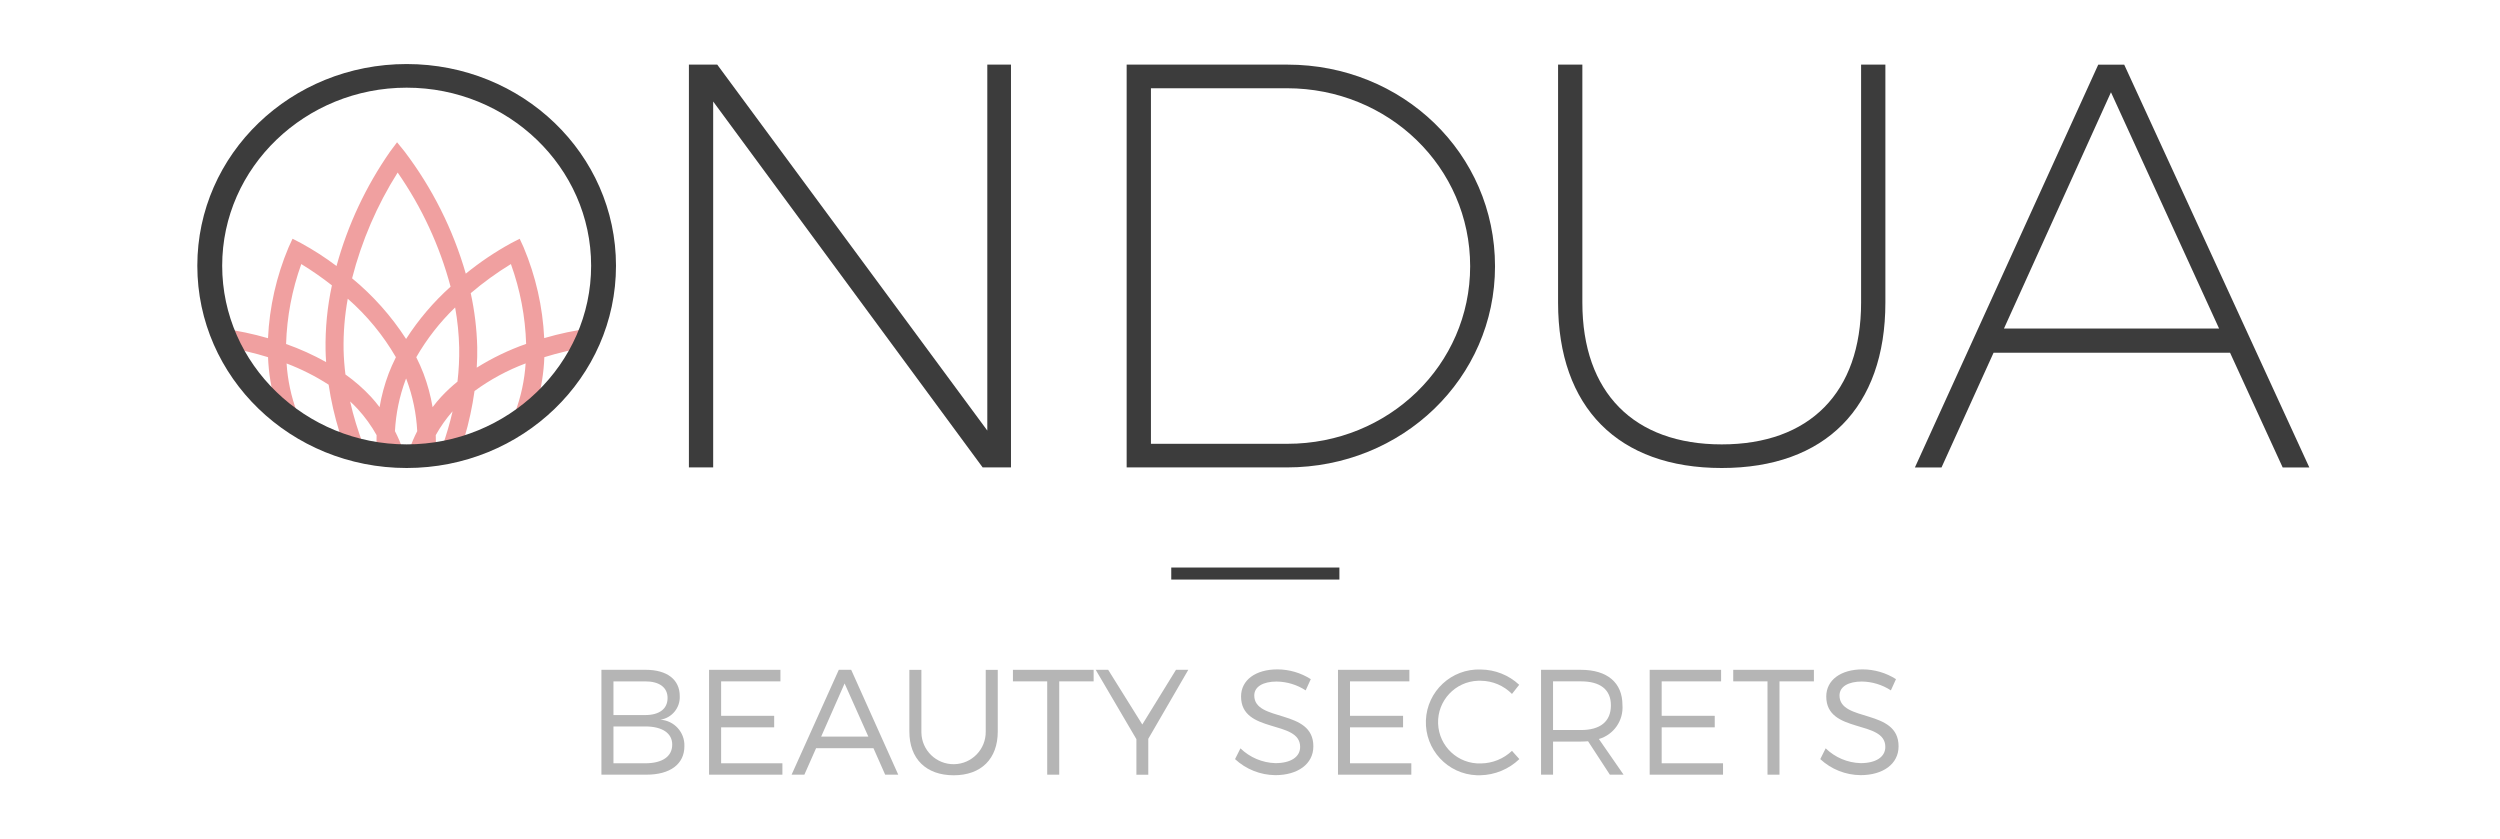 <?xml version="1.0" encoding="utf-8"?>
<!-- Generator: Adobe Illustrator 21.0.2, SVG Export Plug-In . SVG Version: 6.00 Build 0)  -->
<svg version="1.1" id="Calque_1" xmlns="http://www.w3.org/2000/svg" xmlns:xlink="http://www.w3.org/1999/xlink" x="0px" y="0px"
	 viewBox="0 0 286.248 96.093" style="enable-background:new 0 0 286.248 96.093;" xml:space="preserve">
<style type="text/css">
	.st0{fill:#F0A0A0;}
	.st1{fill:#B5B5B5;}
	.st2{fill:#3C3C3C;}
</style>
<path class="st0" d="M67.662,37.583c-1.81,0.238-3.599,0.616-5.351,1.13c-0.172-3.576-0.969-7.095-2.357-10.395l-0.452-0.982
	l-0.963,0.497c-1.838,1.007-3.581,2.179-5.207,3.502c-1.457-5.067-3.842-9.82-7.033-14.017l-0.837-1.028l-0.791,1.062
	c-2.781,3.986-4.857,8.419-6.139,13.107c-1.292-0.975-2.654-1.853-4.075-2.627l-0.961-0.497l-0.452,0.984
	c-1.392,3.303-2.19,6.825-2.357,10.405c-1.709-0.496-3.453-0.864-5.216-1.102l-0.62-0.08l0.23,0.58
	c0.188,0.469,0.396,0.954,0.625,1.454l0.085,0.178l0.193,0.031c1.592,0.266,3.165,0.638,4.708,1.113
	c0.067,1.799,0.361,3.58,0.85,5.311c0.721,0.513,1.415,1.046,2.112,1.572c0.163-0.162,0.349-0.303,0.567-0.41
	c-0.056-0.018-0.11-0.039-0.167-0.055c-0.019-0.043-0.037-0.085-0.053-0.128c-0.664-1.789-1.063-3.666-1.186-5.57
	c1.686,0.639,3.3,1.453,4.816,2.43l-0.001,0.003c0.271,1.826,0.682,3.629,1.229,5.393c-0.02-0.013-0.042-0.025-0.063-0.037
	c0.014,0.048,0.015,0.098,0.026,0.146c0.032,0.129,0.056,0.258,0.07,0.391c0.005,0.049,0.009,0.096,0.012,0.145
	c0,0.005-0.001,0.009-0.001,0.014c0.888,0.284,1.781,0.572,2.684,0.813c-0.611-1.614-1.12-3.265-1.498-4.95
	c0.319,0.293,0.612,0.585,0.881,0.878c0.829,0.907,1.551,1.907,2.15,2.979c-0.016,0.478-0.006,0.956,0.005,1.434
	c0.847,0.149,1.709,0.223,2.574,0.274c0.153-0.008,0.304-0.012,0.457-0.021c-0.275-0.73-0.576-1.45-0.934-2.144
	c0.105-2.006,0.514-3.984,1.212-5.868c0.021-0.055,0.043-0.11,0.064-0.164c0.022,0.054,0.044,0.109,0.064,0.165
	c0.699,1.884,1.107,3.863,1.21,5.87c-0.349,0.678-0.644,1.381-0.914,2.094c1.019-0.078,2.038-0.176,3.043-0.265
	c0.009-0.459,0.009-0.919-0.007-1.378c0.545-0.974,1.192-1.889,1.928-2.729c-0.309,1.372-0.718,2.717-1.174,4.047
	c0.782-0.063,1.557-0.116,2.312-0.136c0.057-0.361,0.177-0.709,0.392-1.017c-0.057,0.037-0.114,0.073-0.169,0.114
	c0.514-1.744,0.898-3.523,1.15-5.324h-0.001c1.797-1.318,3.766-2.382,5.853-3.164c-0.124,1.907-0.526,3.785-1.191,5.577
	l-0.053,0.126c-0.046,0.012-0.09,0.032-0.136,0.044c0.133,0.083,0.255,0.178,0.364,0.284c0.758-0.516,1.528-1.012,2.322-1.475
	c0.482-1.718,0.771-3.485,0.837-5.27c1.596-0.494,3.225-0.876,4.875-1.144l0.199-0.031l0.08-0.186
	c0.219-0.501,0.414-0.984,0.587-1.441l0.213-0.569L67.662,37.583z M37.277,40.092L37.277,40.092c0.008,0.434,0.03,0.88,0.064,1.37
	c-1.467-0.821-3.001-1.515-4.585-2.075c0.095-3.123,0.682-6.212,1.741-9.152c1.215,0.744,2.385,1.558,3.506,2.439
	C37.478,35.111,37.235,37.599,37.277,40.092z M45.33,40.9c-0.339,0.688-0.607,1.287-0.829,1.871
	c-0.47,1.247-0.818,2.535-1.041,3.849c-0.306-0.41-0.633-0.804-0.979-1.181c-0.885-0.952-1.867-1.811-2.928-2.562
	c-0.119-0.938-0.19-1.882-0.214-2.828c-0.032-1.96,0.128-3.918,0.478-5.847C42.008,36.119,43.87,38.382,45.33,40.9L45.33,40.9z
	 M46.496,38.81c-1.691-2.619-3.776-4.961-6.182-6.943h-0.001c1.097-4.284,2.858-8.371,5.218-12.111
	c2.762,3.971,4.812,8.393,6.059,13.067C49.633,34.581,47.919,36.595,46.496,38.81z M52.577,39.786
	c0.023,1.306-0.042,2.612-0.196,3.909c-0.663,0.536-1.288,1.119-1.869,1.744c-0.331,0.358-0.65,0.744-0.98,1.182
	c-0.222-1.314-0.571-2.603-1.041-3.85c-0.245-0.637-0.521-1.26-0.829-1.869c1.209-2.099,2.706-4.017,4.45-5.698
	C52.386,36.717,52.542,38.249,52.577,39.786L52.577,39.786z M54.586,42.097c0.053-0.863,0.071-1.624,0.056-2.354
	c-0.051-2.077-0.3-4.145-0.744-6.175c1.444-1.229,2.983-2.344,4.6-3.334c1.06,2.936,1.649,6.022,1.744,9.142
	C58.262,40.071,56.365,40.984,54.586,42.097z"/>
<g>
	<path class="st1" d="M75.61,82.406c1.326-0.2,2.286-1.372,2.22-2.712c0-1.886-1.463-3.001-3.89-3.001h-5.075l-0.003,0.002v12.005
		h5.163c2.719,0,4.337-1.218,4.337-3.258C78.42,83.85,77.199,82.504,75.61,82.406z M70.24,78.016h3.632
		c1.618,0,2.564,0.686,2.564,1.903c0,1.252-0.947,1.955-2.564,1.955H70.24V78.016z M73.872,87.396H70.24v-4.219h3.632
		c1.962,0,3.097,0.772,3.097,2.075C76.969,86.624,75.834,87.396,73.872,87.396z"/>
	<polygon class="st1" points="82.568,83.28 88.643,83.28 88.643,81.96 82.568,81.96 82.568,78.016 89.359,78.016 89.359,76.695 
		81.187,76.695 81.187,88.699 89.585,88.699 89.585,87.396 82.568,87.396 	"/>
	<path class="st1" d="M96.041,76.695l-5.404,12.005H92.1l1.342-3.035h6.567l1.343,3.035h1.497l-5.387-12.005H96.041z M94.021,84.344
		l2.685-6.088l2.719,6.088H94.021z"/>
	<path class="st1" d="M112.865,83.761c0.031,2.034-1.593,3.708-3.627,3.739c-2.034,0.031-3.708-1.593-3.739-3.627
		c-0.001-0.037-0.001-0.075,0-0.112v-7.066h-1.377v7.066c0,3.121,1.911,5.007,5.078,5.007c3.149,0,5.043-1.886,5.043-5.007v-7.066
		h-1.377V83.761z"/>
	<polygon class="st1" points="125.22,76.694 115.98,76.694 115.98,78.016 119.904,78.016 119.904,88.699 121.281,88.699 
		121.281,78.016 125.222,78.016 125.22,78.016 	"/>
	<polygon class="st1" points="130.792,82.954 126.886,76.694 125.457,76.694 130.117,84.635 130.117,88.703 131.478,88.703 
		131.478,84.587 131.483,84.584 136.058,76.694 134.648,76.694 	"/>
	<path class="st1" d="M143.613,79.631c0-1.012,1.017-1.595,2.564-1.595c1.181,0.016,2.333,0.367,3.322,1.012l0.586-1.286
		c-1.141-0.726-2.465-1.114-3.818-1.118l-0.002,0c-2.496,0-4.165,1.218-4.165,3.104c0,4.305,6.779,2.627,6.764,5.779
		c0,1.149-1.085,1.852-2.823,1.852c-1.502-0.043-2.932-0.648-4.01-1.695l-0.62,1.235c1.256,1.164,2.9,1.818,4.612,1.835
		c2.582,0,4.355-1.286,4.355-3.293C150.394,81.106,143.613,82.718,143.613,79.631z"/>
	<polygon class="st1" points="154.574,83.28 160.65,83.28 160.65,81.96 154.574,81.96 154.574,78.016 161.372,78.016 
		161.372,76.694 153.198,76.694 153.198,88.699 161.596,88.699 161.596,87.396 154.574,87.396 	"/>
	<path class="st1" d="M169.562,87.412c-2.614,0.093-4.808-1.951-4.901-4.565c-0.093-2.614,1.951-4.808,4.565-4.901
		c0.112-0.004,0.224-0.004,0.335,0c1.339,0.013,2.619,0.556,3.559,1.509l0.826-1.047c-1.196-1.113-2.765-1.737-4.399-1.748
		l-0.003-0.001c-3.343-0.125-6.154,2.483-6.28,5.826c-0.125,3.343,2.483,6.154,5.826,6.28c0.134,0.005,0.268,0.006,0.402,0.002
		c1.671-0.034,3.268-0.696,4.474-1.852l-0.847-0.943C172.158,86.883,170.887,87.398,169.562,87.412z"/>
	<path class="st1" d="M185.769,80.724c0-2.555-1.735-4.03-4.745-4.03h-4.576v12.005h1.376v-3.79h3.201
		c0.275,0,0.551-0.018,0.809-0.035l2.493,3.824h1.568l-2.825-4.082C184.778,84.121,185.904,82.496,185.769,80.724z M181.023,83.588
		h-3.201v-5.573h3.201c2.185,0,3.425,0.926,3.425,2.744C184.448,82.628,183.208,83.588,181.023,83.588z"/>
	<polygon class="st1" points="190.26,83.279 196.336,83.279 196.336,81.959 190.26,81.959 190.26,78.015 197.064,78.015 
		197.064,76.694 188.887,76.694 188.887,88.699 197.285,88.699 197.285,87.395 190.26,87.395 	"/>
	<polygon class="st1" points="198.454,78.015 202.378,78.015 202.378,88.699 203.75,88.699 203.75,78.016 207.691,78.016 
		207.691,78.015 207.691,76.694 198.454,76.694 	"/>
	<path class="st1" d="M210.623,79.63c0-1.012,1.008-1.595,2.559-1.595c1.181,0.016,2.333,0.367,3.322,1.012l0.585-1.286
		c-1.142-0.726-2.466-1.114-3.819-1.117l-0.003-0.001c-2.491,0-4.161,1.218-4.161,3.104c0,4.305,6.779,2.627,6.762,5.779
		c0,1.149-1.085,1.852-2.822,1.852c-1.501-0.042-2.932-0.647-4.008-1.695l-0.619,1.235c1.255,1.164,2.898,1.818,4.61,1.835
		c2.585,0,4.356-1.286,4.356-3.293C217.402,81.105,210.623,82.717,210.623,79.63z"/>
</g>
<rect x="134.108" y="64.982" class="st2" width="19.252" height="1.377"/>
<g>
	<path class="st2" d="M46.562,7.333c-13.243,0-23.969,10.293-23.969,23.094c0,12.801,10.726,23.159,23.969,23.159
		s23.969-10.359,23.969-23.159S59.805,7.333,46.562,7.333z M46.562,50.881c-11.587,0-21.122-9.171-21.122-20.454
		s9.535-20.388,21.122-20.388c11.587,0,21.122,9.105,21.122,20.388S58.149,50.881,46.562,50.881z"/>
	<polygon class="st2" points="113.045,7.399 113.045,49.298 82.123,7.399 78.879,7.399 78.879,53.52 81.658,53.52 81.658,11.622 
		112.514,53.52 115.757,53.52 115.757,7.399 	"/>
	<path class="st2" d="M147.408,7.399h-18.407h0V53.52h18.341c13.243,0,23.837-10.227,23.837-23.027
		C171.179,17.56,160.587,7.399,147.408,7.399z M147.408,50.815h-15.626V10.104h15.56c11.654,0,20.99,9.04,20.99,20.389
		C168.332,41.775,158.996,50.815,147.408,50.815z"/>
	<path class="st2" d="M213.094,34.65c0,10.293-5.893,16.232-15.958,16.232s-15.957-5.938-15.957-16.232V7.399h-2.781v27.25
		c0,12.008,6.887,18.937,18.738,18.937s18.739-6.928,18.739-18.937V7.399h-2.781V34.65z"/>
	<path class="st2" d="M243.221,7.404h-2.974l-20.992,46.121h3.046l5.96-13.135h27.079l6.025,13.135h3.051L243.221,7.404z
		 M229.451,37.619l12.253-27.053l12.38,27.053H229.451z"/>
</g>
</svg>
